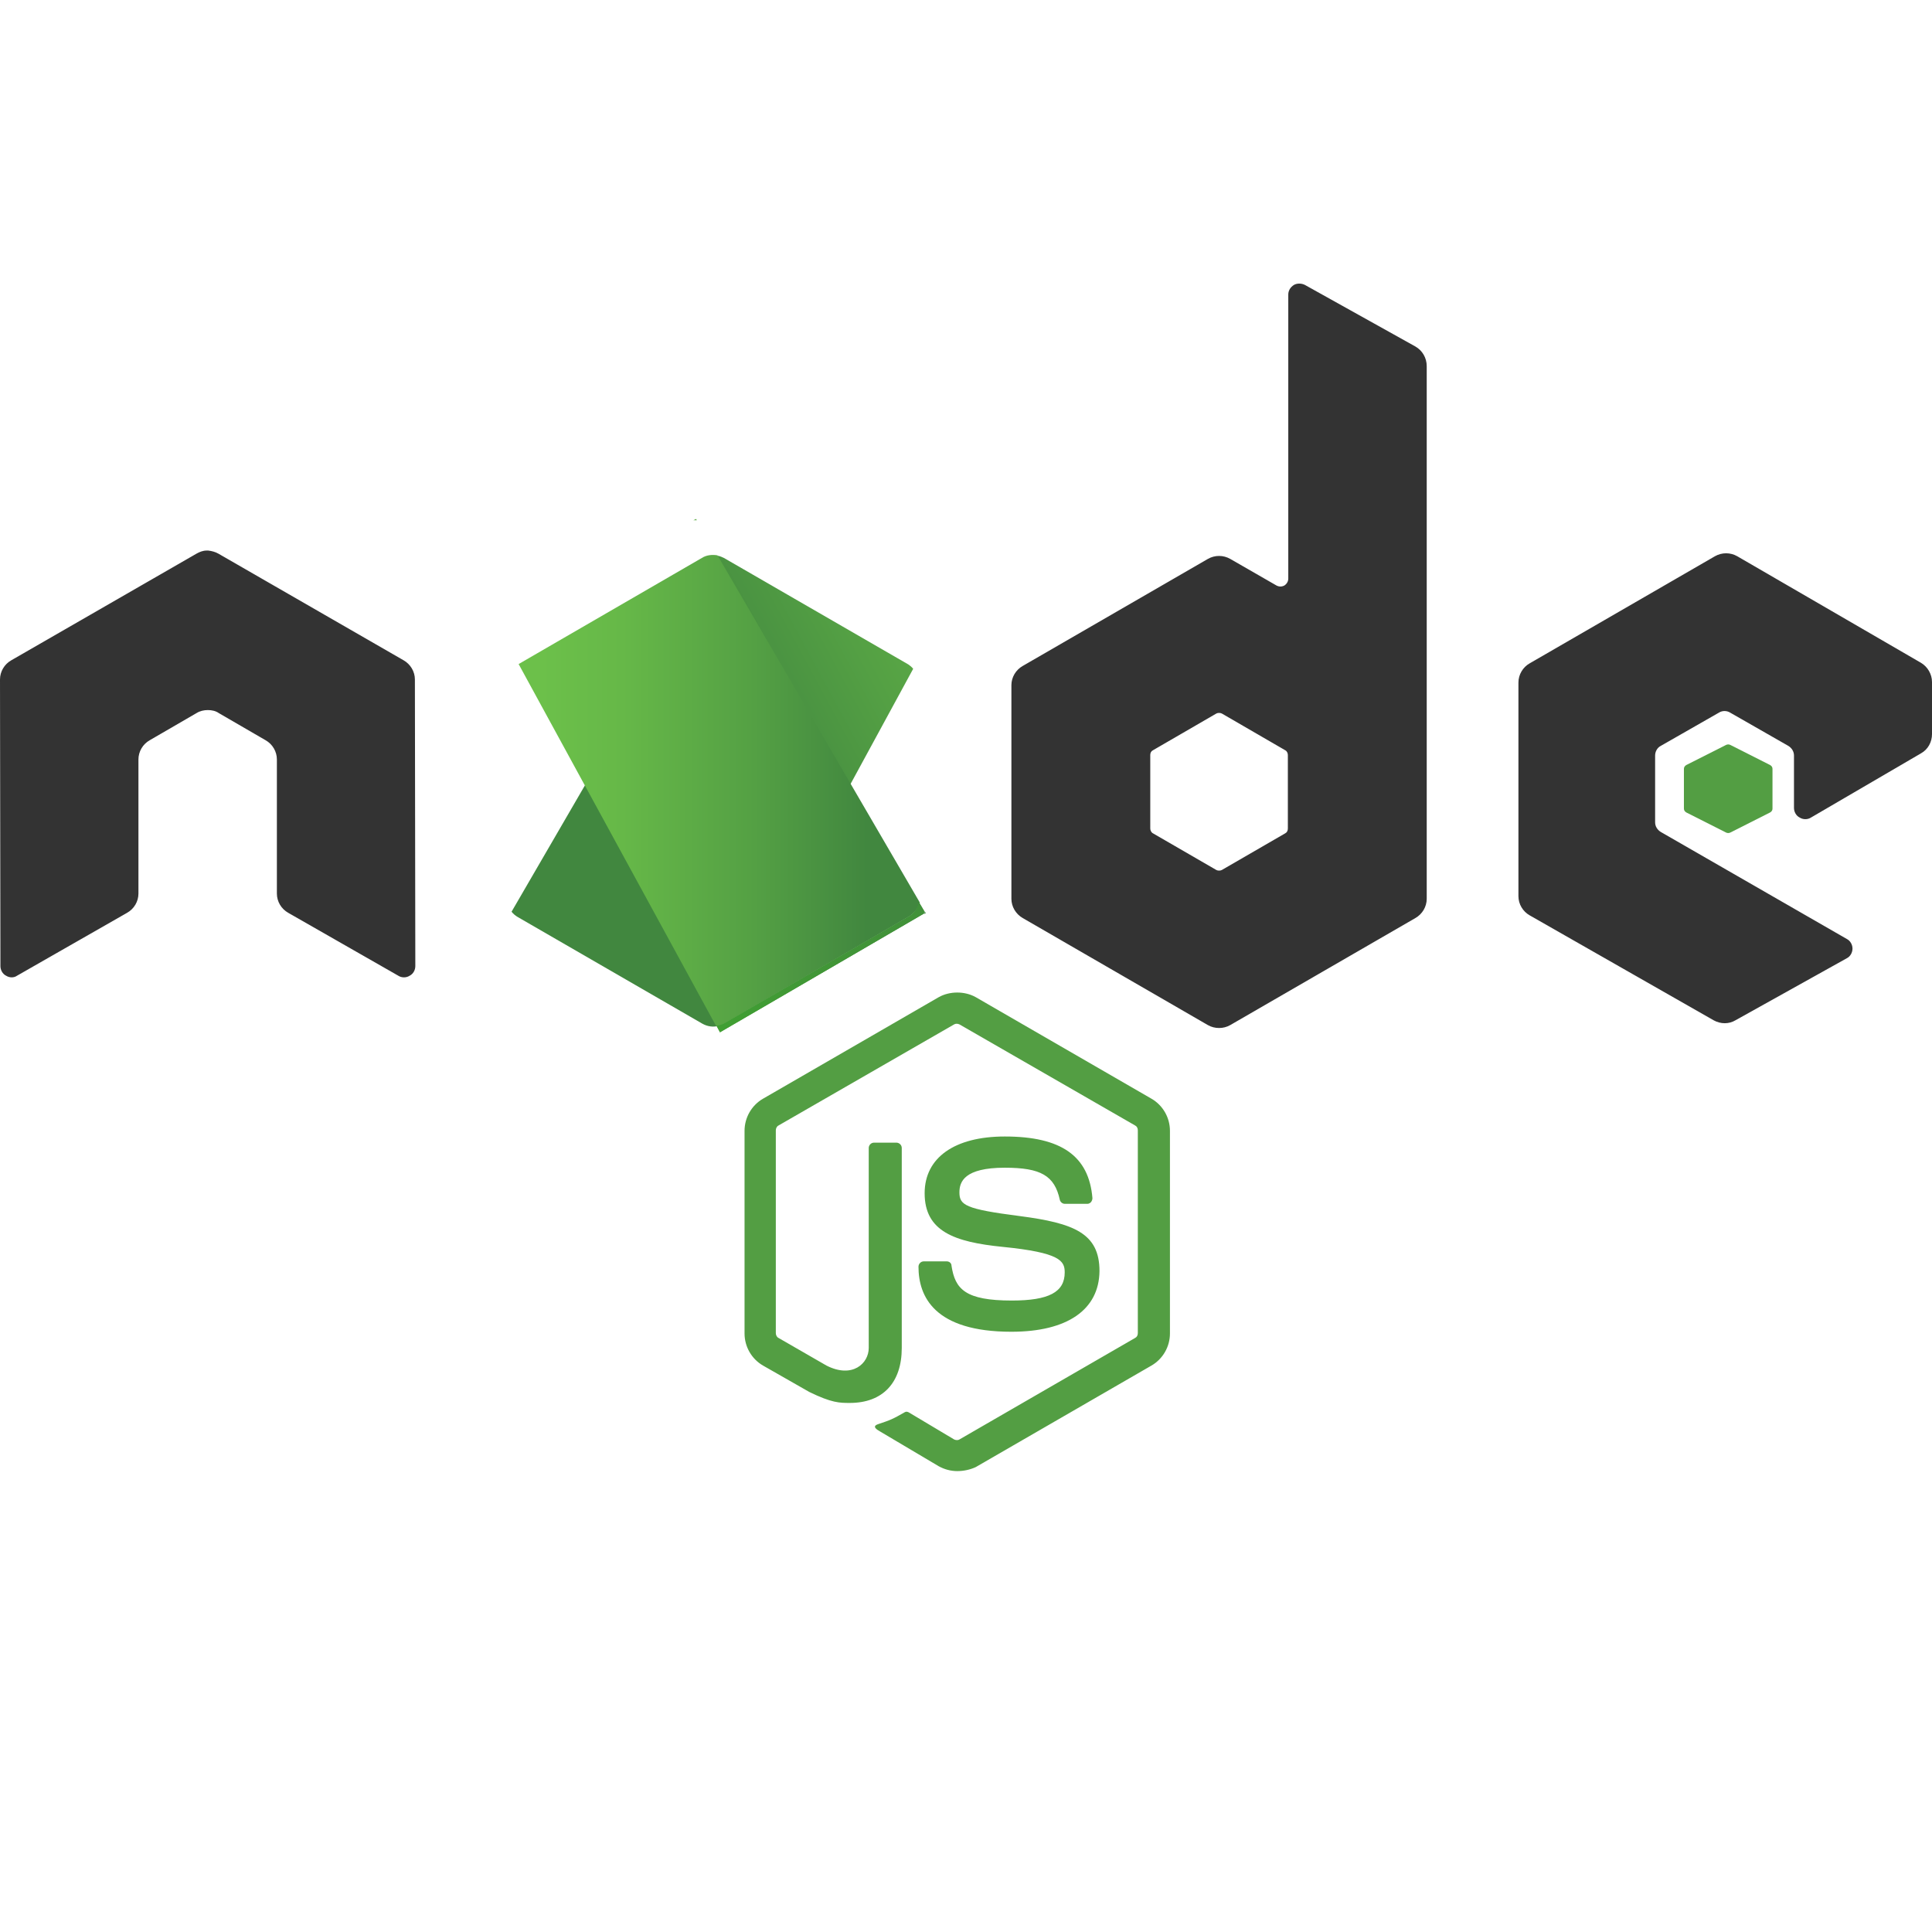 <svg width="32" height="32" viewBox="0 0 32 32" fill="none" xmlns="http://www.w3.org/2000/svg">
<g clip-path="url(#clip0_7247_116157)">
<path d="M15.855 24.366C15.745 24.366 15.643 24.337 15.549 24.286L14.579 23.711C14.433 23.631 14.506 23.602 14.549 23.587C14.746 23.521 14.783 23.507 14.987 23.39C15.009 23.376 15.038 23.383 15.06 23.398L15.804 23.842C15.833 23.856 15.87 23.856 15.891 23.842L18.802 22.16C18.831 22.145 18.846 22.116 18.846 22.079V18.722C18.846 18.686 18.831 18.657 18.802 18.642L15.891 16.967C15.862 16.953 15.826 16.953 15.804 16.967L12.894 18.642C12.864 18.657 12.85 18.693 12.85 18.722V22.079C12.85 22.109 12.864 22.145 12.894 22.16L13.689 22.618C14.119 22.837 14.389 22.582 14.389 22.327V19.014C14.389 18.97 14.425 18.926 14.476 18.926H14.848C14.892 18.926 14.936 18.963 14.936 19.014V22.327C14.936 22.902 14.622 23.237 14.075 23.237C13.908 23.237 13.776 23.237 13.404 23.055L12.638 22.618C12.449 22.509 12.332 22.305 12.332 22.087V18.73C12.332 18.511 12.449 18.307 12.638 18.198L15.549 16.516C15.731 16.414 15.979 16.414 16.161 16.516L19.072 18.198C19.261 18.307 19.378 18.511 19.378 18.73V22.087C19.378 22.305 19.261 22.509 19.072 22.618L16.161 24.3C16.066 24.344 15.957 24.366 15.855 24.366H15.855ZM16.752 22.058C15.476 22.058 15.213 21.475 15.213 20.98C15.213 20.936 15.25 20.892 15.301 20.892H15.68C15.724 20.892 15.76 20.922 15.76 20.965C15.819 21.351 15.986 21.541 16.759 21.541C17.372 21.541 17.635 21.402 17.635 21.075C17.635 20.885 17.562 20.747 16.606 20.652C15.811 20.572 15.315 20.397 15.315 19.764C15.315 19.174 15.811 18.824 16.643 18.824C17.576 18.824 18.036 19.145 18.094 19.844C18.094 19.866 18.087 19.887 18.072 19.909C18.058 19.924 18.036 19.939 18.014 19.939H17.635C17.598 19.939 17.562 19.909 17.554 19.873C17.467 19.473 17.241 19.341 16.643 19.341C15.972 19.341 15.891 19.574 15.891 19.749C15.891 19.96 15.986 20.026 16.891 20.142C17.788 20.259 18.211 20.426 18.211 21.053C18.204 21.694 17.678 22.058 16.752 22.058Z" fill="#539E43"/>
<path d="M6.872 11.254C6.872 11.124 6.799 11.001 6.684 10.936L3.617 9.17C3.566 9.141 3.508 9.126 3.45 9.119H3.421C3.363 9.119 3.306 9.141 3.255 9.17L0.188 10.936C0.072 11.001 0 11.124 0 11.254L0.007 16.002C0.007 16.067 0.043 16.132 0.101 16.161C0.159 16.197 0.231 16.197 0.282 16.161L2.105 15.119C2.221 15.054 2.293 14.931 2.293 14.8V12.579C2.293 12.448 2.365 12.325 2.481 12.26L3.255 11.811C3.313 11.775 3.378 11.761 3.443 11.761C3.508 11.761 3.573 11.775 3.624 11.811L4.398 12.26C4.514 12.325 4.586 12.448 4.586 12.579V14.8C4.586 14.931 4.658 15.054 4.774 15.119L6.597 16.161C6.625 16.179 6.657 16.188 6.691 16.188C6.724 16.188 6.757 16.179 6.785 16.161C6.843 16.132 6.879 16.067 6.879 16.002L6.872 11.254ZM21.613 4.719C21.555 4.69 21.483 4.69 21.432 4.719C21.374 4.755 21.338 4.813 21.338 4.878V9.582C21.338 9.626 21.317 9.669 21.273 9.698C21.23 9.72 21.186 9.72 21.143 9.698L20.376 9.257C20.32 9.225 20.256 9.208 20.192 9.208C20.127 9.208 20.063 9.225 20.007 9.257L16.94 11.03C16.825 11.095 16.752 11.218 16.752 11.348V14.887C16.752 15.017 16.825 15.14 16.94 15.206L20.007 16.979C20.063 17.011 20.127 17.027 20.192 17.027C20.256 17.027 20.32 17.011 20.376 16.979L23.443 15.206C23.559 15.14 23.631 15.017 23.631 14.887V6.065C23.631 5.928 23.559 5.805 23.443 5.739L21.613 4.719H21.613ZM21.331 13.722C21.331 13.758 21.317 13.787 21.288 13.802L20.239 14.409C20.224 14.417 20.208 14.42 20.192 14.42C20.175 14.42 20.159 14.417 20.145 14.409L19.096 13.802C19.067 13.787 19.052 13.751 19.052 13.722V12.506C19.052 12.47 19.067 12.441 19.096 12.427L20.145 11.819C20.159 11.811 20.175 11.808 20.192 11.808C20.208 11.808 20.224 11.811 20.239 11.819L21.288 12.427C21.317 12.441 21.331 12.477 21.331 12.506V13.722ZM31.819 12.477C31.935 12.412 32 12.289 32 12.159V11.297C32 11.167 31.928 11.044 31.819 10.979L28.774 9.213C28.718 9.181 28.654 9.164 28.59 9.164C28.525 9.164 28.461 9.181 28.405 9.213L25.338 10.986C25.222 11.051 25.15 11.175 25.15 11.305V14.844C25.15 14.974 25.222 15.097 25.338 15.162L28.383 16.899C28.499 16.964 28.637 16.964 28.745 16.899L30.59 15.871C30.647 15.842 30.683 15.777 30.683 15.712C30.683 15.647 30.647 15.582 30.59 15.553L27.508 13.78C27.45 13.744 27.414 13.686 27.414 13.621V12.514C27.414 12.448 27.45 12.383 27.508 12.354L28.47 11.804C28.498 11.786 28.531 11.777 28.564 11.777C28.597 11.777 28.63 11.786 28.658 11.804L29.62 12.354C29.678 12.39 29.714 12.448 29.714 12.514V13.382C29.714 13.447 29.75 13.512 29.808 13.541C29.836 13.559 29.869 13.568 29.902 13.568C29.936 13.568 29.968 13.559 29.996 13.541L31.819 12.477Z" fill="#333333"/>
<path d="M28.584 12.341C28.596 12.334 28.61 12.33 28.625 12.33C28.639 12.33 28.653 12.334 28.665 12.341L29.318 12.671C29.342 12.685 29.358 12.706 29.358 12.734V13.394C29.358 13.422 29.343 13.443 29.318 13.457L28.665 13.787C28.653 13.794 28.639 13.798 28.625 13.798C28.61 13.798 28.596 13.794 28.584 13.787L27.931 13.457C27.907 13.443 27.891 13.422 27.891 13.394V12.734C27.891 12.706 27.907 12.685 27.931 12.671L28.584 12.341Z" fill="#539E43"/>
<path d="M15.046 11.006L11.99 9.241C11.96 9.226 11.929 9.214 11.896 9.205L8.473 15.101C8.501 15.136 8.535 15.165 8.574 15.188L11.629 16.953C11.716 17.003 11.817 17.018 11.911 16.989L15.125 11.078C15.104 11.049 15.075 11.027 15.046 11.006V11.006Z" fill="url(#paint0_linear_7247_116157)"/>
<path fill-rule="evenodd" clip-rule="evenodd" d="M11.528 8.596L11.484 8.617H11.542L11.528 8.596Z" fill="url(#paint1_linear_7247_116157)"/>
<path fill-rule="evenodd" clip-rule="evenodd" d="M15.055 15.181C15.141 15.13 15.206 15.043 15.235 14.949L11.884 9.198C11.797 9.184 11.703 9.191 11.624 9.242L8.59 10.999L11.862 16.996C11.909 16.988 11.956 16.974 11.999 16.953L15.055 15.181L15.055 15.181Z" fill="url(#paint2_linear_7247_116157)"/>
<path fill-rule="evenodd" clip-rule="evenodd" d="M15.334 15.124L15.312 15.088V15.139L15.334 15.124H15.334Z" fill="url(#paint3_linear_7247_116157)"/>
<path fill-rule="evenodd" clip-rule="evenodd" d="M15.053 15.181L12.004 16.945C11.961 16.968 11.915 16.982 11.867 16.989L11.925 17.098L15.306 15.13V15.087L15.219 14.941C15.204 15.043 15.139 15.13 15.053 15.181Z" fill="url(#paint4_linear_7247_116157)"/>
<path fill-rule="evenodd" clip-rule="evenodd" d="M15.053 15.181L12.004 16.945C11.961 16.968 11.915 16.982 11.867 16.989L11.925 17.098L15.306 15.13V15.087L15.219 14.941C15.204 15.043 15.139 15.13 15.053 15.181Z" fill="url(#paint5_linear_7247_116157)"/>
</g>
<defs>
<linearGradient id="paint0_linear_7247_116157" x1="11.352" y1="13.507" x2="19.719" y2="8.985" gradientUnits="userSpaceOnUse">
<stop offset="0.138" stop-color="#41873F"/>
<stop offset="0.403" stop-color="#54A044"/>
<stop offset="0.714" stop-color="#66B848"/>
<stop offset="0.908" stop-color="#6CC04A"/>
</linearGradient>
<linearGradient id="paint1_linear_7247_116157" x1="8.936" y1="8.599" x2="14.561" y2="8.599" gradientUnits="userSpaceOnUse">
<stop offset="0.092" stop-color="#6CC04A"/>
<stop offset="0.286" stop-color="#66B848"/>
<stop offset="0.597" stop-color="#54A044"/>
<stop offset="0.862" stop-color="#41873F"/>
</linearGradient>
<linearGradient id="paint2_linear_7247_116157" x1="8.298" y1="13.094" x2="15.335" y2="13.094" gradientUnits="userSpaceOnUse">
<stop offset="0.092" stop-color="#6CC04A"/>
<stop offset="0.286" stop-color="#66B848"/>
<stop offset="0.597" stop-color="#54A044"/>
<stop offset="0.862" stop-color="#41873F"/>
</linearGradient>
<linearGradient id="paint3_linear_7247_116157" x1="13.206" y1="15.106" x2="15.319" y2="15.106" gradientUnits="userSpaceOnUse">
<stop offset="0.092" stop-color="#6CC04A"/>
<stop offset="0.286" stop-color="#66B848"/>
<stop offset="0.597" stop-color="#54A044"/>
<stop offset="0.862" stop-color="#41873F"/>
</linearGradient>
<linearGradient id="paint4_linear_7247_116157" x1="8.296" y1="16.026" x2="15.333" y2="16.026" gradientUnits="userSpaceOnUse">
<stop offset="0.092" stop-color="#6CC04A"/>
<stop offset="0.286" stop-color="#66B848"/>
<stop offset="0.597" stop-color="#54A044"/>
<stop offset="0.862" stop-color="#41873F"/>
</linearGradient>
<linearGradient id="paint5_linear_7247_116157" x1="16.358" y1="10.39" x2="14.557" y2="19.776" gradientUnits="userSpaceOnUse">
<stop stop-color="#41873F"/>
<stop offset="0.329" stop-color="#418B3D"/>
<stop offset="0.635" stop-color="#419637"/>
<stop offset="0.932" stop-color="#3FA92D"/>
<stop offset="1" stop-color="#3FAE2A"/>
</linearGradient>
<clipPath id="clip0_7247_116157">
<rect width="32" height="32" fill="white"/>
</clipPath>
</defs>
</svg>
